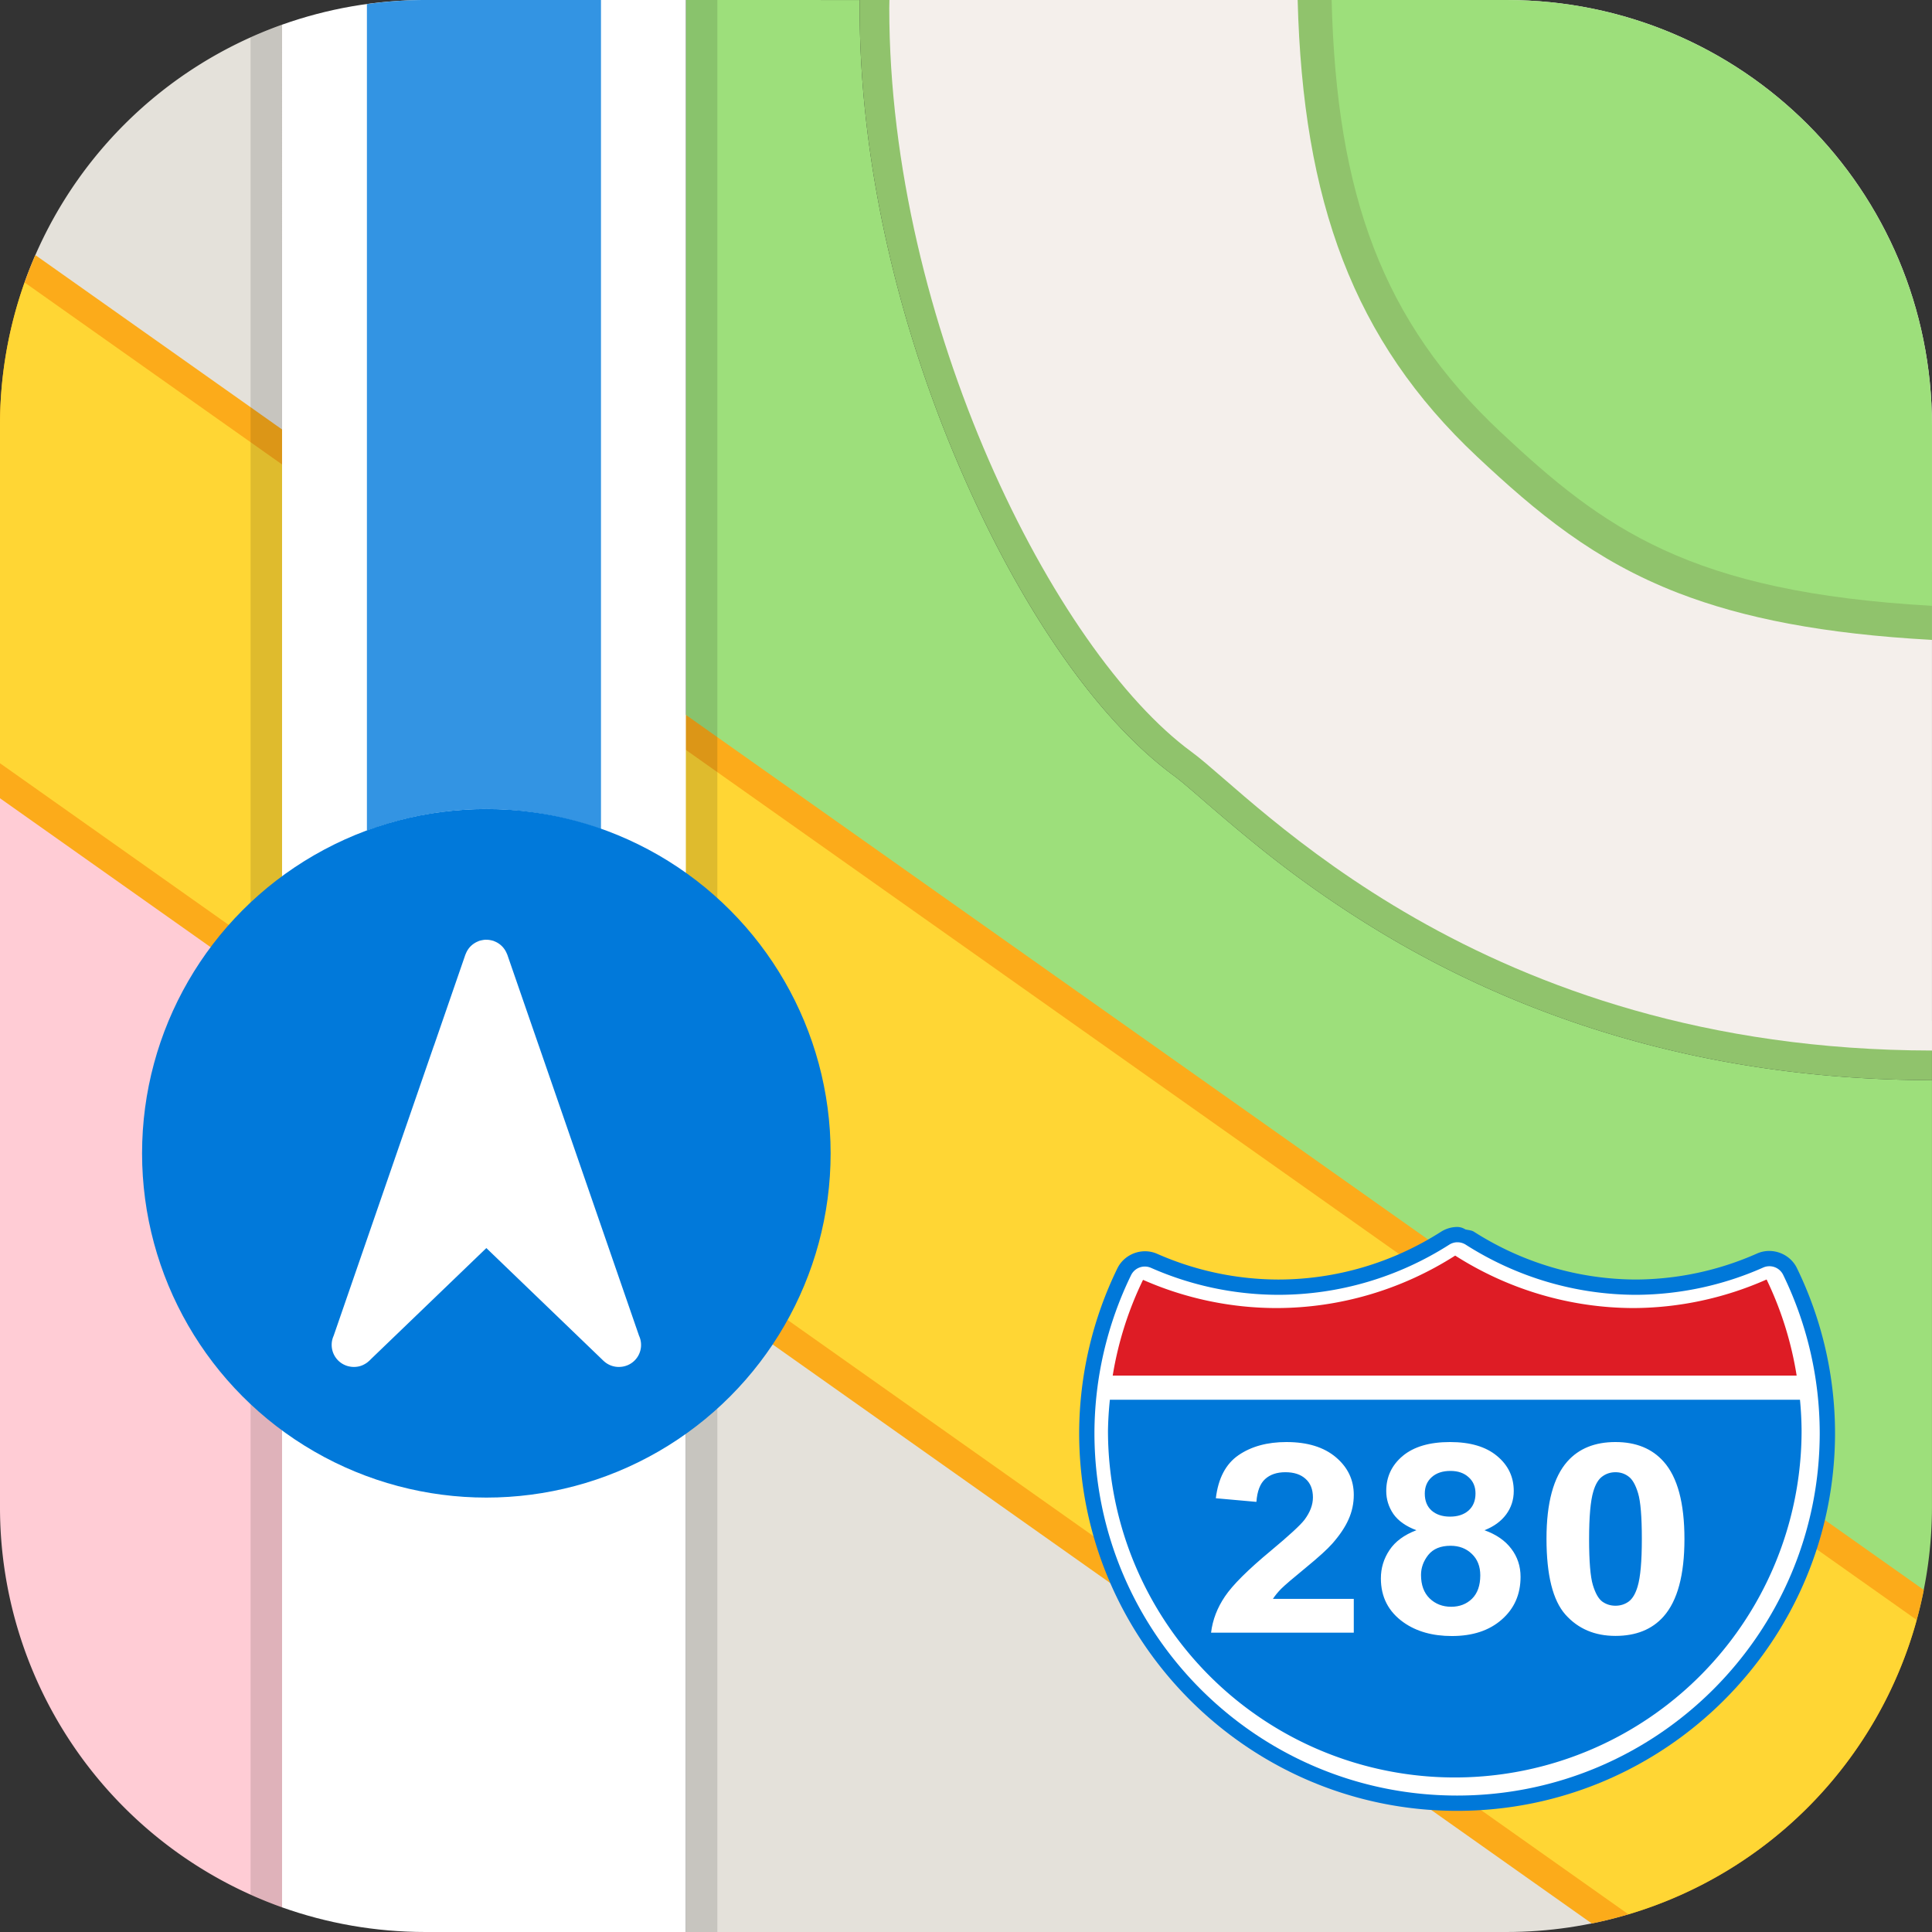 <?xml version="1.0" encoding="UTF-8"?> <svg xmlns="http://www.w3.org/2000/svg" width="250" height="250" viewBox="0 0 66.146 66.146"><rect x="0" y="0" width="66.146" height="66.146" fill="#333333" stroke="none"/><g transform="translate(-284.199 -143.226)"><path d="M307.68 185.954v23.418h28.097c1.452 0 2.851-.215 4.173-.608z" style="opacity:1;fill:#e4e1da;fill-opacity:1;stroke:none;stroke-width:1.336;stroke-linecap:square;stroke-linejoin:miter;stroke-miterlimit:4;stroke-dasharray:none;stroke-dashoffset:0;stroke-opacity:1;paint-order:markers stroke fill"></path><path d="M284.199 169.357v25.448a14.534 14.534 0 0 0 9.657 13.722v-32.344z" style="opacity:1;fill:#ffccd5;fill-opacity:1;stroke:none;stroke-width:1.336;stroke-linecap:square;stroke-linejoin:miter;stroke-miterlimit:4;stroke-dasharray:none;stroke-dashoffset:0;stroke-opacity:1;paint-order:markers stroke fill"></path><path d="M293.856 144.071a14.545 14.545 0 0 0-8.817 8.825l8.817 6.232z" style="opacity:1;fill:#e4e1da;fill-opacity:1;stroke:none;stroke-width:1.336;stroke-linecap:square;stroke-linejoin:miter;stroke-miterlimit:4;stroke-dasharray:none;stroke-dashoffset:0;stroke-opacity:1;paint-order:markers stroke fill"></path><path d="M307.68 143.226V168.9l42.139 29.786c.34-1.235.525-2.535.525-3.881v-14.597c-7.944-.01-13.93-2.23-18.178-4.653a37.311 37.311 0 0 1-5.119-3.536c-1.294-1.055-2.233-1.926-2.647-2.228-2.626-1.92-5.227-5.7-7.275-10.402-2.048-4.702-3.494-10.321-3.494-15.882 0-.094.004-.187.005-.28z" style="opacity:1;fill:#9ddf7b;fill-opacity:1;stroke:none;stroke-width:1.336;stroke-linecap:square;stroke-linejoin:miter;stroke-miterlimit:4;stroke-dasharray:none;stroke-dashoffset:0;stroke-opacity:1;paint-order:markers stroke fill"></path><path d="M285.41 151.959a14.576 14.576 0 0 0-1.211 5.835v12.762l54.5 38.525a14.53 14.53 0 0 0 11.366-11.42z" style="opacity:1;fill:#fcab1a;fill-opacity:1;stroke:none;stroke-width:.548;stroke-linecap:square;stroke-linejoin:miter;stroke-miterlimit:4;stroke-dasharray:none;stroke-dashoffset:0;stroke-opacity:1;paint-order:markers stroke fill"></path><path d="M285.04 152.896a14.615 14.615 0 0 0-.841 4.898v11.563l55.753 39.409a14.534 14.534 0 0 0 9.869-10.078z" style="opacity:1;fill:#ffd634;fill-opacity:1;stroke:none;stroke-width:.48;stroke-linecap:square;stroke-linejoin:miter;stroke-miterlimit:4;stroke-dasharray:none;stroke-dashoffset:0;stroke-opacity:1;paint-order:markers stroke fill"></path><path d="M298.766 143.226c-2.138 0-4.163.46-5.988 1.28v63.586c1.825.82 3.85 1.28 5.988 1.28h9.993v-66.146z" style="opacity:.125;fill:#000;fill-opacity:1;stroke:none;stroke-width:.616;stroke-linecap:square;stroke-linejoin:miter;stroke-miterlimit:4;stroke-dasharray:none;stroke-dashoffset:0;stroke-opacity:1;paint-order:markers stroke fill"></path><path d="M298.766 143.226c-1.725 0-3.377.3-4.91.845v64.457c1.533.545 3.185.844 4.91.844h8.915v-66.146z" style="opacity:1;fill:#fff;fill-opacity:1;stroke:none;stroke-width:.533;stroke-linecap:square;stroke-linejoin:miter;stroke-miterlimit:4;stroke-dasharray:none;stroke-dashoffset:0;stroke-opacity:1;paint-order:markers stroke fill"></path><path d="M313.636 143.226c-.001.094-.005.187-.005.281 0 5.56 1.446 11.18 3.494 15.882 2.048 4.701 4.649 8.481 7.275 10.402.413.302 1.352 1.173 2.647 2.228a37.312 37.312 0 0 0 5.119 3.536c4.248 2.423 10.234 4.643 18.178 4.653v-2.03c-7.568-.01-13.171-2.102-17.172-4.385a35.283 35.283 0 0 1-4.844-3.346c-1.237-1.009-2.065-1.81-2.729-2.295-2.088-1.527-4.664-5.097-6.615-9.574-1.95-4.477-3.324-9.865-3.324-15.07 0-.095.003-.188.005-.282z" style="color:#000;font-style:normal;font-variant:normal;font-weight:400;font-stretch:normal;font-size:medium;line-height:normal;font-family:sans-serif;font-variant-ligatures:normal;font-variant-position:normal;font-variant-caps:normal;font-variant-numeric:normal;font-variant-alternates:normal;font-feature-settings:normal;text-indent:0;text-align:start;text-decoration:none;text-decoration-line:none;text-decoration-style:solid;text-decoration-color:#000;letter-spacing:normal;word-spacing:normal;text-transform:none;writing-mode:lr-tb;direction:ltr;text-orientation:mixed;dominant-baseline:auto;baseline-shift:baseline;text-anchor:start;white-space:normal;shape-padding:0;clip-rule:nonzero;display:inline;overflow:visible;visibility:visible;opacity:1;isolation:auto;mix-blend-mode:normal;color-interpolation:sRGB;color-interpolation-filters:linearRGB;solid-color:#000;solid-opacity:1;vector-effect:none;fill:#90c36c;fill-opacity:1;fill-rule:nonzero;stroke:none;stroke-width:2.029;stroke-linecap:square;stroke-linejoin:miter;stroke-miterlimit:4;stroke-dasharray:none;stroke-dashoffset:0;stroke-opacity:1;paint-order:markers stroke fill;color-rendering:auto;image-rendering:auto;shape-rendering:auto;text-rendering:auto;enable-background:accumulate"></path><path d="M314.65 143.226c0 .094-.005.187-.005.281 0 10.766 5.64 22.016 10.354 25.465 2.152 1.573 9.815 10.201 25.345 10.221v-21.4c0-8.07-6.497-14.567-14.567-14.567z" style="opacity:1;fill:#f4efeb;fill-opacity:1;stroke:none;stroke-width:2.329;stroke-linecap:square;stroke-linejoin:miter;stroke-miterlimit:4;stroke-dasharray:none;stroke-dashoffset:0;stroke-opacity:1;paint-order:markers stroke fill"></path><path d="M328.627 143.226c.178 6.886 1.903 11.656 6.14 15.631 2.032 1.906 4.004 3.557 6.897 4.674 2.228.86 4.964 1.4 8.68 1.603V162.8c-3.477-.2-5.93-.705-7.842-1.443-2.514-.971-4.168-2.347-6.143-4.2-3.801-3.566-5.25-7.448-5.406-13.932z" style="color:#000;font-style:normal;font-variant:normal;font-weight:400;font-stretch:normal;font-size:medium;line-height:normal;font-family:sans-serif;font-variant-ligatures:normal;font-variant-position:normal;font-variant-caps:normal;font-variant-numeric:normal;font-variant-alternates:normal;font-feature-settings:normal;text-indent:0;text-align:start;text-decoration:none;text-decoration-line:none;text-decoration-style:solid;text-decoration-color:#000;letter-spacing:normal;word-spacing:normal;text-transform:none;writing-mode:lr-tb;direction:ltr;text-orientation:mixed;dominant-baseline:auto;baseline-shift:baseline;text-anchor:start;white-space:normal;shape-padding:0;clip-rule:nonzero;display:inline;overflow:visible;visibility:visible;opacity:1;isolation:auto;mix-blend-mode:normal;color-interpolation:sRGB;color-interpolation-filters:linearRGB;solid-color:#000;solid-opacity:1;vector-effect:none;fill:#90c36c;fill-opacity:1;fill-rule:nonzero;stroke:none;stroke-width:2.329;stroke-linecap:square;stroke-linejoin:miter;stroke-miterlimit:4;stroke-dasharray:none;stroke-dashoffset:0;stroke-opacity:1;paint-order:markers stroke fill;color-rendering:auto;image-rendering:auto;shape-rendering:auto;text-rendering:auto;enable-background:accumulate"></path><path d="M329.79 143.226c.167 6.685 1.754 11.01 5.773 14.781 3.536 3.317 6.483 5.495 14.781 5.96v-6.173c0-8.07-6.497-14.568-14.567-14.568z" style="opacity:1;fill:#9ddf7b;fill-opacity:1;stroke:none;stroke-width:2.329;stroke-linecap:square;stroke-linejoin:miter;stroke-miterlimit:4;stroke-dasharray:none;stroke-dashoffset:0;stroke-opacity:1;paint-order:markers stroke fill"></path><path d="M298.766 143.226c-.68 0-1.35.05-2.005.14v28.3a11.787 11.787 0 0 1 4.088-.74 11.787 11.787 0 0 1 3.926.688v-28.388z" style="opacity:1;fill:#3394e3;fill-opacity:1;stroke:none;stroke-width:.533;stroke-linecap:square;stroke-linejoin:miter;stroke-miterlimit:4;stroke-dasharray:none;stroke-dashoffset:0;stroke-opacity:1;paint-order:markers stroke fill"></path><path d="M188.182 158.52a3.963 3.963 0 0 0-2.008.619c-6.306 4.025-13.567 6.16-20.98 6.172a38.985 38.985 0 0 1-15.694-3.323c-1.925-.848-4.223 0-5.145 1.89a48.843 48.843 0 0 0-4.931 21.24v.013c.004 26.92 21.904 48.824 48.824 48.824 26.923 0 48.832-21.907 48.832-48.83a1.977 1.977 0 0 0 0-.008 48.808 48.808 0 0 0-4.924-21.283c-.923-1.894-3.234-2.734-5.16-1.881a38.95 38.95 0 0 1-15.672 3.357c-7.382-.03-14.612-2.162-20.89-6.17-.335-.213-.745-.205-1.123-.31a1.977 1.977 0 0 0-1.13-.31z" style="color:#000;font-style:normal;font-variant:normal;font-weight:400;font-stretch:normal;font-size:medium;line-height:normal;font-family:sans-serif;font-variant-ligatures:normal;font-variant-position:normal;font-variant-caps:normal;font-variant-numeric:normal;font-variant-alternates:normal;font-feature-settings:normal;text-indent:0;text-align:start;text-decoration:none;text-decoration-line:none;text-decoration-style:solid;text-decoration-color:#000;letter-spacing:normal;word-spacing:normal;text-transform:none;writing-mode:lr-tb;direction:ltr;text-orientation:mixed;dominant-baseline:auto;baseline-shift:baseline;text-anchor:start;white-space:normal;shape-padding:0;clip-rule:nonzero;display:inline;overflow:visible;visibility:visible;opacity:1;isolation:auto;mix-blend-mode:normal;color-interpolation:sRGB;color-interpolation-filters:linearRGB;solid-color:#000;solid-opacity:1;vector-effect:none;fill:#0078d9;fill-opacity:1;fill-rule:nonzero;stroke:none;stroke-width:3.954;stroke-linecap:round;stroke-linejoin:round;stroke-miterlimit:4;stroke-dasharray:none;stroke-dashoffset:0;stroke-opacity:1;paint-order:markers stroke fill;color-rendering:auto;image-rendering:auto;shape-rendering:auto;text-rendering:auto;enable-background:accumulate" transform="matrix(.265 0 0 .265 284.199 143.226)"></path><path d="M188.242 160.496a1.977 1.977 0 0 0-1.002.31c-6.621 4.227-14.257 6.47-22.05 6.48a40.933 40.933 0 0 1-16.485-3.485 1.977 1.977 0 0 0-2.574.943 46.85 46.85 0 0 0-4.733 20.375 1.977 1.977 0 0 0 0 .008c0 25.852 21 46.852 46.852 46.852 25.852 0 46.852-21 46.852-46.852a1.977 1.977 0 0 0 0-.004 46.832 46.832 0 0 0-4.725-20.42 1.977 1.977 0 0 0-2.578-.941 40.94 40.94 0 0 1-16.485 3.525c-7.757-.03-15.354-2.271-21.945-6.478a1.977 1.977 0 0 0-1.127-.31z" style="color:#000;font-style:normal;font-variant:normal;font-weight:400;font-stretch:normal;font-size:medium;line-height:normal;font-family:sans-serif;font-variant-ligatures:normal;font-variant-position:normal;font-variant-caps:normal;font-variant-numeric:normal;font-variant-alternates:normal;font-feature-settings:normal;text-indent:0;text-align:start;text-decoration:none;text-decoration-line:none;text-decoration-style:solid;text-decoration-color:#000;letter-spacing:normal;word-spacing:normal;text-transform:none;writing-mode:lr-tb;direction:ltr;text-orientation:mixed;dominant-baseline:auto;baseline-shift:baseline;text-anchor:start;white-space:normal;shape-padding:0;clip-rule:nonzero;display:inline;overflow:visible;visibility:visible;opacity:1;isolation:auto;mix-blend-mode:normal;color-interpolation:sRGB;color-interpolation-filters:linearRGB;solid-color:#000;solid-opacity:1;vector-effect:none;fill:#fff;fill-opacity:1;fill-rule:nonzero;stroke:none;stroke-width:3.954;stroke-linecap:round;stroke-linejoin:round;stroke-miterlimit:4;stroke-dasharray:none;stroke-dashoffset:0;stroke-opacity:1;paint-order:markers stroke fill;color-rendering:auto;image-rendering:auto;shape-rendering:auto;text-rendering:auto;enable-background:accumulate" transform="matrix(.265 0 0 .265 284.199 143.226)"></path><path d="M334.02 186.214a11.59 11.873 0 0 1-6.115 1.796 11.59 11.873 0 0 1-4.572-.966 11.873 11.873 0 0 0-1.038 3.278h23.416a11.873 11.873 0 0 0-1.029-3.29 11.59 11.873 0 0 1-4.573.978 11.59 11.873 0 0 1-6.088-1.796z" style="opacity:1;fill:#de1c25;fill-opacity:1;stroke:none;stroke-width:1.39;stroke-linecap:square;stroke-linejoin:miter;stroke-miterlimit:4;stroke-dasharray:none;stroke-dashoffset:0;stroke-opacity:1;paint-order:markers stroke fill"></path><path d="M322.198 191.149a11.873 11.873 0 0 0-.065 1.058 11.873 11.873 0 0 0 11.873 11.874 11.873 11.873 0 0 0 11.874-11.874 11.873 11.873 0 0 0-.055-1.058z" style="opacity:1;fill:#0078d9;fill-opacity:1;stroke:none;stroke-width:1.39;stroke-linecap:square;stroke-linejoin:miter;stroke-miterlimit:4;stroke-dasharray:none;stroke-dashoffset:0;stroke-opacity:1;paint-order:markers stroke fill"></path><g aria-label="280" style="font-style:normal;font-weight:400;font-size:40px;line-height:1.25;font-family:sans-serif;letter-spacing:0;word-spacing:0;opacity:1;fill:#fff;fill-opacity:1;stroke:none"><path d="M185.234 221.183v5.097h-19.238q.313-2.89 1.875-5.469 1.563-2.597 6.172-6.875 3.71-3.457 4.55-4.687 1.134-1.7 1.134-3.36 0-1.835-.997-2.812-.976-.996-2.714-.996-1.72 0-2.735 1.035t-1.172 3.438l-5.468-.547q.488-4.532 3.066-6.504 2.578-1.973 6.445-1.973 4.239 0 6.66 2.285 2.422 2.285 2.422 5.684 0 1.934-.703 3.691-.683 1.739-2.187 3.653-.996 1.27-3.594 3.652-2.598 2.383-3.3 3.164-.684.781-1.114 1.524zM193.672 210.831q-2.129-.898-3.106-2.461-.957-1.582-.957-3.457 0-3.203 2.227-5.293 2.246-2.09 6.367-2.09 4.082 0 6.328 2.09 2.266 2.09 2.266 5.293 0 1.992-1.035 3.555-1.035 1.543-2.91 2.363 2.382.957 3.613 2.793 1.25 1.836 1.25 4.238 0 3.965-2.54 6.446-2.519 2.48-6.718 2.48-3.906 0-6.504-2.05-3.066-2.423-3.066-6.641 0-2.325 1.152-4.258 1.152-1.953 3.633-3.008zm1.133-5.527q0 1.64.918 2.558.937.918 2.48.918 1.563 0 2.5-.918.938-.937.938-2.578 0-1.543-.938-2.46-.918-.938-2.441-.938-1.582 0-2.52.937-.937.938-.937 2.48zm-.508 12.265q0 2.266 1.152 3.535 1.172 1.27 2.91 1.27 1.7 0 2.813-1.211 1.113-1.23 1.113-3.535 0-2.012-1.133-3.223-1.132-1.23-2.87-1.23-2.012 0-3.009 1.386-.976 1.387-.976 3.008zM220.508 197.53q4.16 0 6.504 2.969 2.793 3.516 2.793 11.66 0 8.125-2.813 11.68-2.324 2.93-6.484 2.93-4.18 0-6.738-3.204-2.56-3.222-2.56-11.465 0-8.085 2.813-11.64 2.325-2.93 6.485-2.93zm0 4.551q-.996 0-1.778.644-.78.625-1.21 2.266-.567 2.129-.567 7.168 0 5.04.508 6.934.508 1.875 1.27 2.5.78.625 1.777.625.996 0 1.777-.625.781-.645 1.211-2.285.567-2.11.567-7.149t-.508-6.914q-.508-1.895-1.29-2.52-.761-.644-1.757-.644z" style="font-style:normal;font-variant:normal;font-weight:700;font-stretch:normal;font-family:Arial;-inkscape-font-specification:&quot;Arial Bold&quot;;fill:#fff" transform="matrix(.254 0 0 .227 283.499 147.758)"></path></g><circle cx="300.85" cy="182.712" r="11.787" style="opacity:1;fill:#0179da;fill-opacity:1;stroke:none;stroke-width:.844;stroke-linecap:square;stroke-linejoin:miter;stroke-miterlimit:4;stroke-dasharray:none;stroke-dashoffset:0;stroke-opacity:1;paint-order:markers stroke fill"></circle><path d="M300.798 175.4c-.008 0-.016.003-.024.004a.595.595 0 0 0-.063.01c-.03.006-.06.012-.09.021-.006.002-.013.002-.019.005l-.03.014a.77.77 0 0 0-.26.17.752.752 0 0 0-.165.254l-.014.03-1.074 3.11-.006.012-.804 2.326-.544 1.572v.001l-2.083 6.03a.754.754 0 0 0 .595 1.06l.003.001a.836.836 0 0 0 .132.005l.039-.003a.68.68 0 0 0 .225-.058.771.771 0 0 0 .076-.039l.042-.025a.746.746 0 0 0 .095-.075l.01-.008.043-.04v-.003l3.968-3.818 3.967 3.818c.004.004.008.007.011.012l.033.03.01.009a.753.753 0 0 0 .437.197c.013 0 .026.003.04.003a.75.75 0 0 0 .132-.005h.003a.752.752 0 0 0 .595-1.062l-3.431-9.928c0-.003-.003-.006-.004-.01l-1.076-3.111c-.004-.013-.011-.023-.016-.035a.774.774 0 0 0-.119-.2.745.745 0 0 0-.304-.22l-.03-.014-.02-.005a.782.782 0 0 0-.089-.021c-.021-.004-.042-.008-.063-.01a.943.943 0 0 0-.075-.003c-.017 0-.035-.003-.051-.002z" style="opacity:1;fill:#fff;fill-opacity:1;stroke:none;stroke-width:.252;stroke-linecap:square;stroke-linejoin:miter;stroke-miterlimit:4;stroke-dasharray:none;stroke-dashoffset:0;stroke-opacity:1;paint-order:markers stroke fill"></path><path d="m349.819 198.686-.054.192.056-.19zM349.765 198.878l-.057.198.057-.198zM349.708 199.076zM298.062 143.244c-.077.004-.153.01-.23.015l.23-.015zM297.382 143.293zM296.707 143.373zM296.04 143.483zM295.403 143.618c-.121.028-.242.056-.362.087.12-.031.24-.059.362-.087zM285.033 152.915zM284.842 153.494zM284.67 154.102zM284.525 154.715zM284.408 155.322zM284.318 155.926zM284.252 156.546zM284.212 157.176zM339.95 208.764l.003.002a14.413 14.413 0 0 0-.002-.001zM344.809 206.246zM344.095 206.776zM343.667 207.06zM342.927 207.507zM342.51 207.732zM295.041 208.893c.12.031.24.06.362.087-.121-.028-.242-.056-.362-.087zM295.703 209.05zM296.381 209.176zM297.07 209.272c.104.012.208.024.312.034a15.85 15.85 0 0 1-.311-.034zM297.832 209.34l.23.014c-.077-.004-.153-.01-.23-.015z" style="opacity:.24;fill:#000;fill-opacity:1;stroke:none;stroke-width:1.336;stroke-linecap:square;stroke-linejoin:miter;stroke-miterlimit:4;stroke-dasharray:none;stroke-dashoffset:0;stroke-opacity:1;paint-order:markers stroke fill"></path></g></svg> 